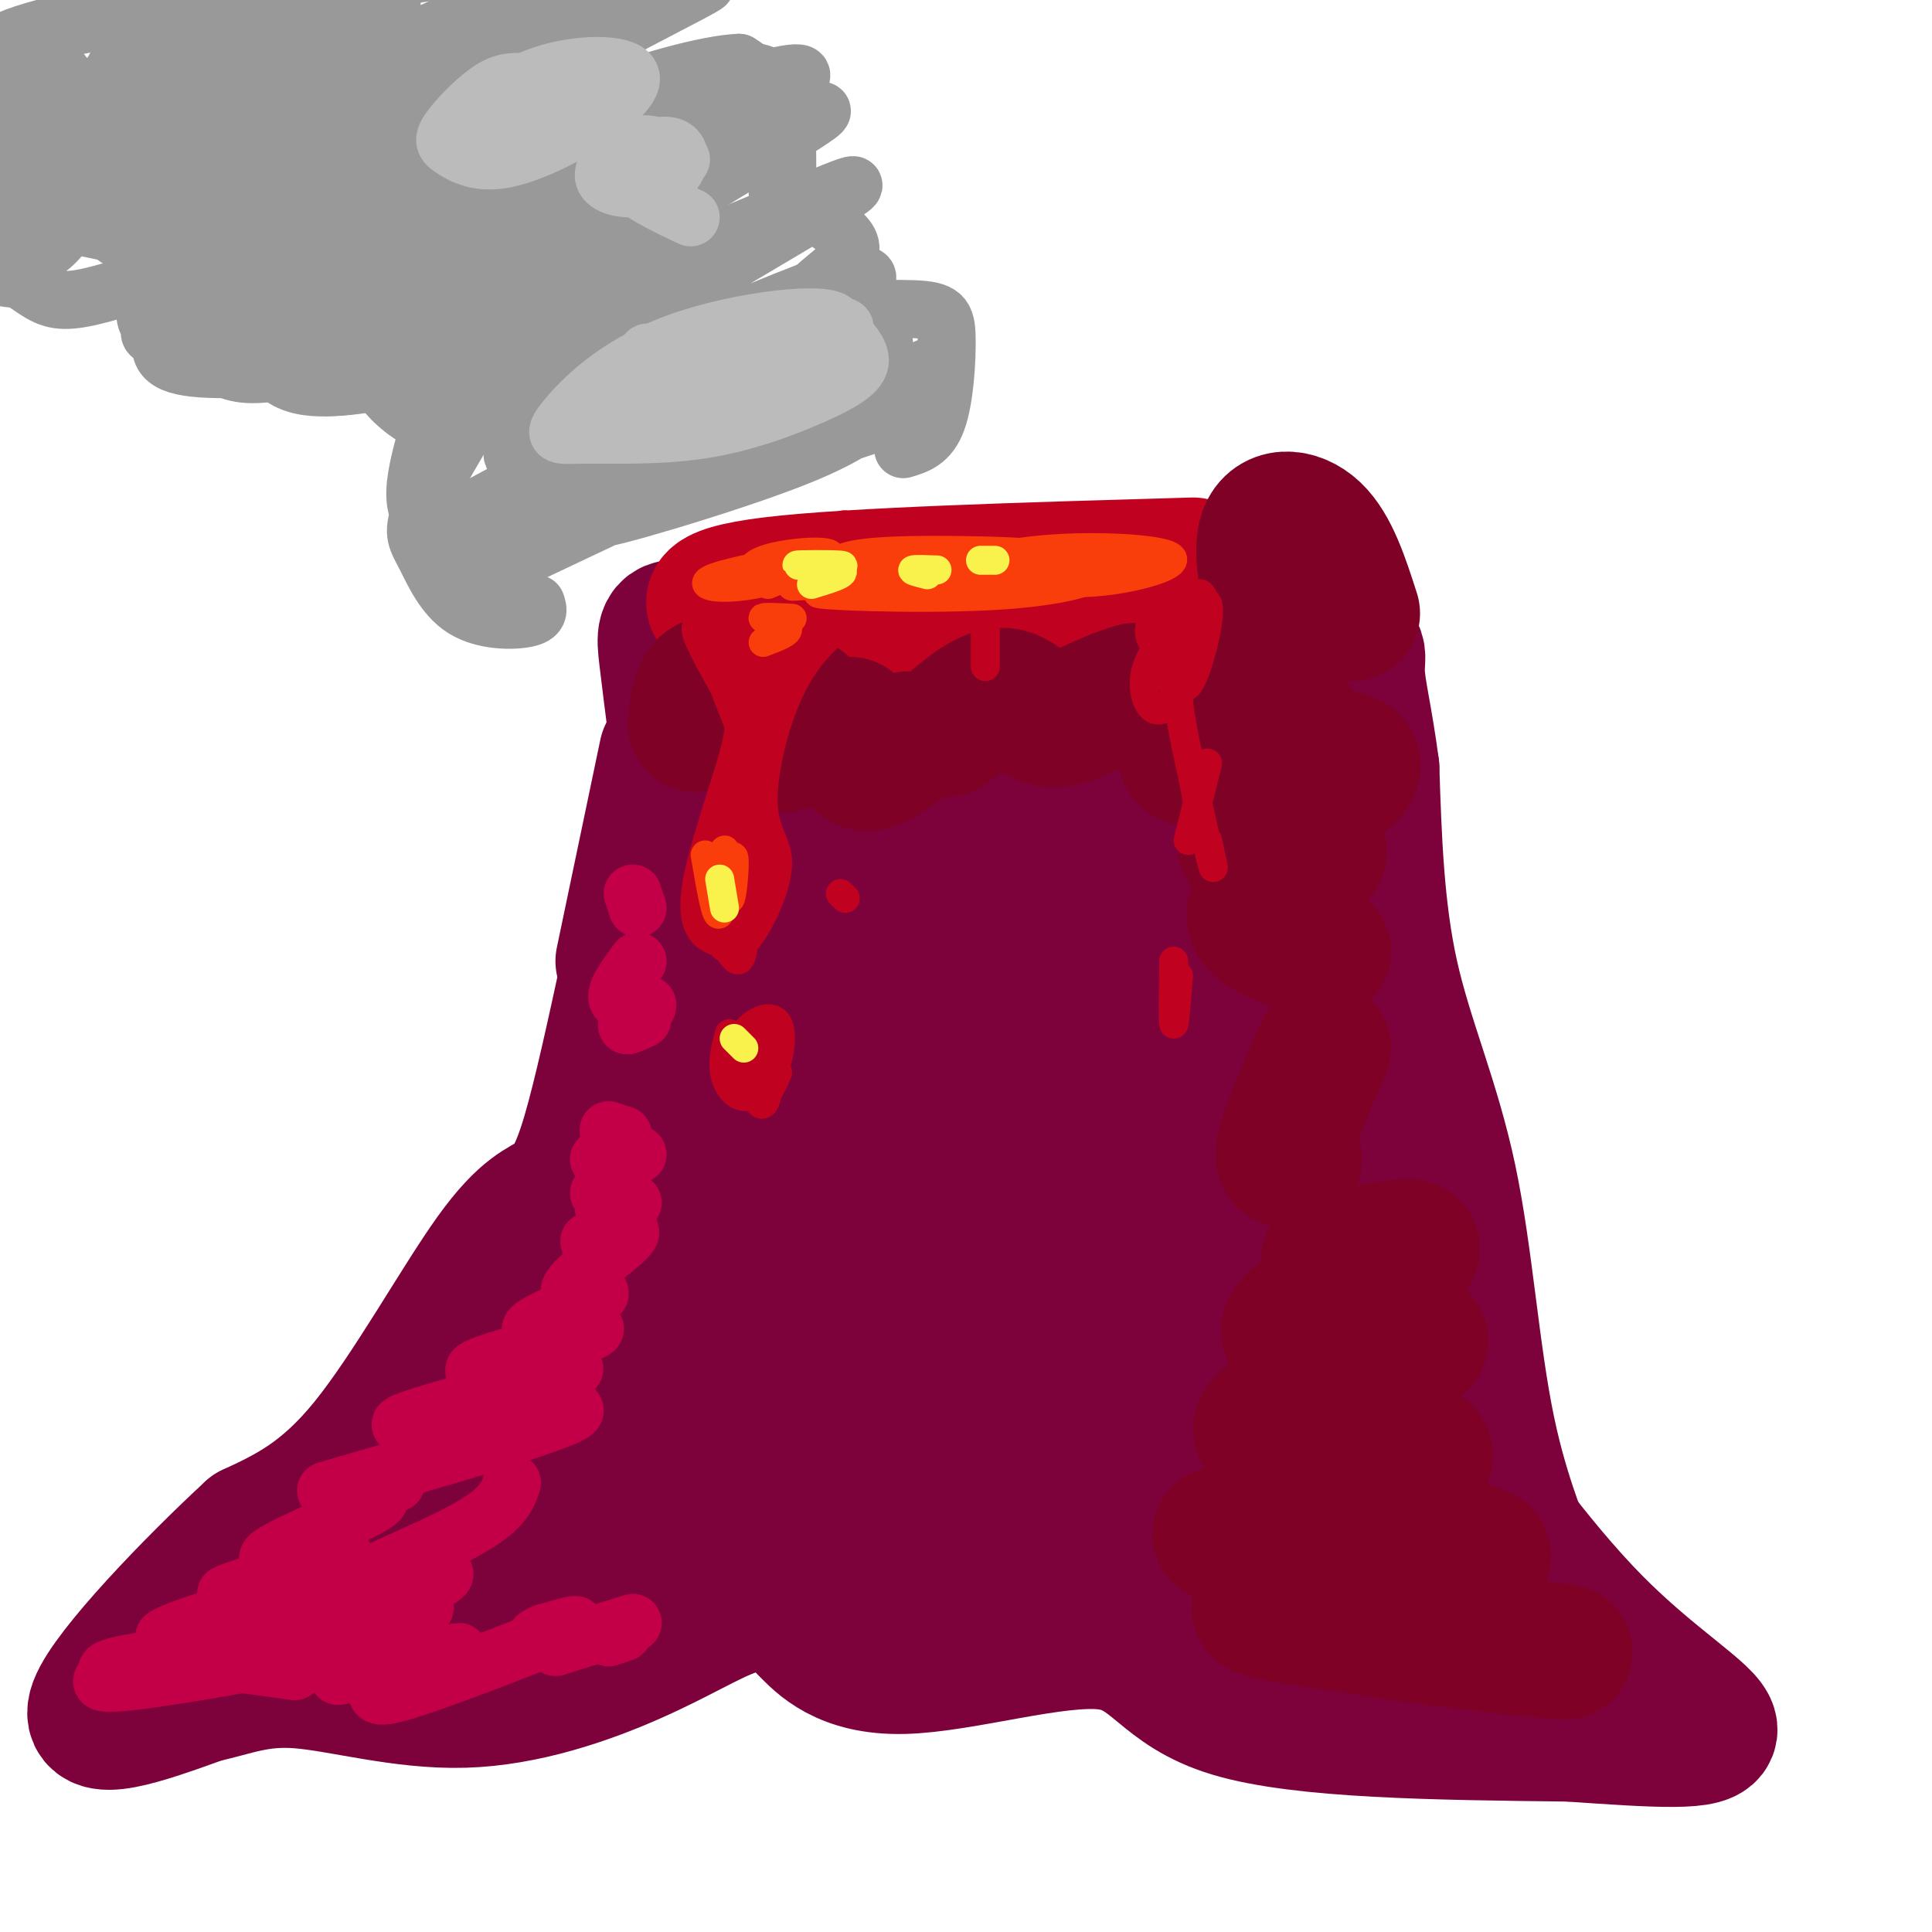 <svg viewBox='0 0 400 400' version='1.1' xmlns='http://www.w3.org/2000/svg' xmlns:xlink='http://www.w3.org/1999/xlink'><g fill='none' stroke='rgb(125,1,59)' stroke-width='28' stroke-linecap='round' stroke-linejoin='round'><path d='M322,336c-5.345,-12.018 -10.690,-24.036 -14,-40c-3.310,-15.964 -4.583,-35.875 -8,-52c-3.417,-16.125 -8.976,-28.464 -12,-42c-3.024,-13.536 -3.512,-28.268 -4,-43'/><path d='M284,159c-1.411,-10.782 -2.939,-16.237 -3,-20c-0.061,-3.763 1.344,-5.833 -5,-3c-6.344,2.833 -20.439,10.571 -32,14c-11.561,3.429 -20.589,2.551 -26,1c-5.411,-1.551 -7.206,-3.776 -9,-6'/><path d='M209,145c-5.711,-3.733 -15.489,-10.067 -23,-11c-7.511,-0.933 -12.756,3.533 -18,8'/><path d='M160,138c-7.644,-3.689 -15.289,-7.378 -19,-8c-3.711,-0.622 -3.489,1.822 -3,6c0.489,4.178 1.244,10.089 2,16'/><path d='M138,156c0.000,0.000 -9.000,43.000 -9,43'/><path d='M130,201c-2.813,12.979 -5.627,25.959 -8,34c-2.373,8.041 -4.306,11.145 -7,13c-2.694,1.855 -6.148,2.461 -13,12c-6.852,9.539 -17.100,28.011 -26,39c-8.900,10.989 -16.450,14.494 -24,18'/><path d='M52,317c-11.822,10.889 -29.378,29.111 -32,36c-2.622,6.889 9.689,2.444 22,-2'/><path d='M42,351c6.359,-1.335 11.258,-3.674 20,-3c8.742,0.674 21.329,4.360 34,4c12.671,-0.360 25.427,-4.767 35,-9c9.573,-4.233 15.962,-8.294 21,-10c5.038,-1.706 8.725,-1.059 11,0c2.275,1.059 3.137,2.529 4,4'/><path d='M167,337c2.794,2.941 7.780,8.293 20,8c12.220,-0.293 31.675,-6.233 42,-5c10.325,1.233 11.522,9.638 26,14c14.478,4.362 42.239,4.681 70,5'/><path d='M325,359c18.374,1.284 29.307,1.993 29,-1c-0.307,-2.993 -11.856,-9.689 -24,-22c-12.144,-12.311 -24.885,-30.238 -32,-41c-7.115,-10.762 -8.604,-14.361 -14,-31c-5.396,-16.639 -14.698,-46.320 -24,-76'/><path d='M260,188c-4.942,-17.994 -5.297,-24.980 -3,-22c2.297,2.980 7.247,15.926 10,20c2.753,4.074 3.311,-0.724 3,-7c-0.311,-6.276 -1.489,-14.030 -3,-18c-1.511,-3.970 -3.353,-4.157 -5,-6c-1.647,-1.843 -3.097,-5.342 -11,5c-7.903,10.342 -22.258,34.526 -27,41c-4.742,6.474 0.129,-4.763 5,-16'/><path d='M229,185c0.555,-5.240 -0.556,-10.340 -3,-14c-2.444,-3.660 -6.219,-5.881 -12,1c-5.781,6.881 -13.566,22.865 -14,23c-0.434,0.135 6.483,-15.577 8,-23c1.517,-7.423 -2.367,-6.556 -4,-7c-1.633,-0.444 -1.014,-2.198 -5,-1c-3.986,1.198 -12.575,5.349 -19,11c-6.425,5.651 -10.686,12.801 -10,12c0.686,-0.801 6.318,-9.555 8,-15c1.682,-5.445 -0.586,-7.581 -3,-9c-2.414,-1.419 -4.976,-2.120 -8,0c-3.024,2.120 -6.512,7.060 -10,12'/><path d='M157,175c-2.225,2.805 -2.787,3.818 -1,4c1.787,0.182 5.921,-0.466 9,-4c3.079,-3.534 5.101,-9.955 6,-14c0.899,-4.045 0.674,-5.713 -3,-6c-3.674,-0.287 -10.797,0.807 -12,2c-1.203,1.193 3.513,2.484 10,1c6.487,-1.484 14.743,-5.742 23,-10'/><path d='M273,160c1.482,-7.768 2.964,-15.536 4,-20c1.036,-4.464 1.625,-5.625 -2,-10c-3.625,-4.375 -11.464,-11.964 -15,-13c-3.536,-1.036 -2.768,4.482 -2,10'/><path d='M258,127c0.668,5.419 3.339,13.965 -2,21c-5.339,7.035 -18.688,12.559 -16,9c2.688,-3.559 21.411,-16.201 29,-22c7.589,-5.799 4.043,-4.753 0,-6c-4.043,-1.247 -8.584,-4.785 -8,-5c0.584,-0.215 6.292,2.892 12,6'/><path d='M273,130c2.917,2.286 4.208,5.000 5,8c0.792,3.000 1.083,6.286 0,10c-1.083,3.714 -3.542,7.857 -6,12'/><path d='M174,177c-6.108,27.591 -12.216,55.182 -13,62c-0.784,6.818 3.757,-7.137 6,-13c2.243,-5.863 2.189,-3.633 4,-15c1.811,-11.367 5.488,-36.329 -2,-20c-7.488,16.329 -26.139,73.951 -30,89c-3.861,15.049 7.070,-12.476 18,-40'/><path d='M157,240c4.362,-12.005 6.268,-22.016 5,-20c-1.268,2.016 -5.711,16.059 -13,32c-7.289,15.941 -17.423,33.780 -25,45c-7.577,11.220 -12.598,15.822 -6,7c6.598,-8.822 24.815,-31.067 17,-25c-7.815,6.067 -41.661,40.448 -54,53c-12.339,12.552 -3.169,3.276 6,-6'/><path d='M87,326c12.623,-9.760 41.181,-31.159 27,-27c-14.181,4.159 -71.100,33.878 -66,38c5.100,4.122 72.219,-17.352 85,-21c12.781,-3.648 -28.777,10.529 -42,16c-13.223,5.471 1.888,2.235 17,-1'/><path d='M108,331c8.491,-1.096 21.218,-3.336 34,-8c12.782,-4.664 25.620,-11.751 34,-16c8.380,-4.249 12.303,-5.661 -8,0c-20.303,5.661 -64.832,18.395 -57,19c7.832,0.605 68.024,-10.919 91,-15c22.976,-4.081 8.735,-0.720 4,1c-4.735,1.720 0.036,1.798 -2,3c-2.036,1.202 -10.880,3.529 -16,6c-5.120,2.471 -6.517,5.085 -6,7c0.517,1.915 2.947,3.131 14,4c11.053,0.869 30.729,1.391 37,1c6.271,-0.391 -0.865,-1.696 -8,-3'/><path d='M225,330c-5.224,-2.151 -14.284,-6.030 -31,-7c-16.716,-0.970 -41.089,0.969 -23,2c18.089,1.031 78.642,1.155 97,1c18.358,-0.155 -5.477,-0.587 -16,0c-10.523,0.587 -7.734,2.193 -6,4c1.734,1.807 2.413,3.814 15,6c12.587,2.186 37.081,4.550 39,3c1.919,-1.550 -18.737,-7.014 -29,-9c-10.263,-1.986 -10.131,-0.493 -10,1'/><path d='M261,331c1.612,1.477 10.642,4.671 20,6c9.358,1.329 19.043,0.793 25,0c5.957,-0.793 8.187,-1.842 7,-6c-1.187,-4.158 -5.791,-11.425 -13,-18c-7.209,-6.575 -17.024,-12.459 -27,-17c-9.976,-4.541 -20.112,-7.741 -25,-8c-4.888,-0.259 -4.527,2.421 -5,4c-0.473,1.579 -1.778,2.055 1,5c2.778,2.945 9.641,8.359 20,11c10.359,2.641 24.214,2.509 31,2c6.786,-0.509 6.504,-1.394 7,-5c0.496,-3.606 1.770,-9.933 -1,-15c-2.770,-5.067 -9.585,-8.875 -15,-11c-5.415,-2.125 -9.431,-2.568 -16,-2c-6.569,0.568 -15.691,2.147 -23,5c-7.309,2.853 -12.804,6.981 -16,10c-3.196,3.019 -4.091,4.928 -4,7c0.091,2.072 1.169,4.306 7,4c5.831,-0.306 16.416,-3.153 27,-6'/><path d='M261,297c9.540,-3.907 19.891,-10.675 25,-15c5.109,-4.325 4.975,-6.206 6,-8c1.025,-1.794 3.207,-3.499 -3,-4c-6.207,-0.501 -20.803,0.203 -45,10c-24.197,9.797 -57.993,28.686 -54,29c3.993,0.314 45.777,-17.946 65,-27c19.223,-9.054 15.885,-8.902 17,-11c1.115,-2.098 6.683,-6.445 9,-9c2.317,-2.555 1.382,-3.318 0,-6c-1.382,-2.682 -3.213,-7.282 -30,4c-26.787,11.282 -78.531,38.447 -76,37c2.531,-1.447 59.335,-31.505 84,-47c24.665,-15.495 17.190,-16.427 12,-17c-5.190,-0.573 -8.095,-0.786 -11,-1'/><path d='M260,232c-4.462,0.257 -10.116,1.398 -36,17c-25.884,15.602 -71.997,45.663 -69,45c2.997,-0.663 55.105,-32.052 81,-51c25.895,-18.948 25.577,-25.457 27,-31c1.423,-5.543 4.586,-10.122 5,-13c0.414,-2.878 -1.919,-4.055 -4,-6c-2.081,-1.945 -3.908,-4.658 -34,18c-30.092,22.658 -88.450,70.688 -94,78c-5.550,7.312 41.707,-26.092 64,-43c22.293,-16.908 19.623,-17.318 22,-22c2.377,-4.682 9.802,-13.636 12,-18c2.198,-4.364 -0.831,-4.136 -3,-4c-2.169,0.136 -3.477,0.182 -13,7c-9.523,6.818 -27.262,20.409 -45,34'/><path d='M173,243c-19.592,15.585 -46.073,37.546 -49,43c-2.927,5.454 17.701,-5.599 33,-16c15.299,-10.401 25.270,-20.148 32,-27c6.730,-6.852 10.219,-10.807 13,-18c2.781,-7.193 4.855,-17.623 4,-22c-0.855,-4.377 -4.640,-2.702 -9,0c-4.360,2.702 -9.296,6.432 -15,11c-5.704,4.568 -12.176,9.974 -27,27c-14.824,17.026 -38.000,45.673 -40,52c-2.000,6.327 17.177,-9.667 27,-18c9.823,-8.333 10.293,-9.007 13,-14c2.707,-4.993 7.652,-14.306 12,-21c4.348,-6.694 8.099,-10.770 -2,-2c-10.099,8.770 -34.050,30.385 -58,52'/><path d='M107,290c-13.271,11.979 -17.447,15.926 -13,13c4.447,-2.926 17.518,-12.725 25,-20c7.482,-7.275 9.377,-12.026 15,-22c5.623,-9.974 14.976,-25.172 21,-39c6.024,-13.828 8.718,-26.285 6,-27c-2.718,-0.715 -10.849,10.311 -15,16c-4.151,5.689 -4.323,6.040 -8,15c-3.677,8.960 -10.858,26.531 -9,30c1.858,3.469 12.754,-7.162 21,-16c8.246,-8.838 13.842,-15.882 17,-22c3.158,-6.118 3.877,-11.310 4,-17c0.123,-5.690 -0.352,-11.878 -2,-14c-1.648,-2.122 -4.471,-0.178 -6,4c-1.529,4.178 -1.765,10.589 -2,17'/><path d='M161,208c-0.129,3.760 0.549,4.662 3,7c2.451,2.338 6.677,6.114 15,5c8.323,-1.114 20.744,-7.119 26,-10c5.256,-2.881 3.346,-2.638 3,-5c-0.346,-2.362 0.871,-7.329 -2,-12c-2.871,-4.671 -9.832,-9.048 -13,-9c-3.168,0.048 -2.545,4.519 -3,7c-0.455,2.481 -1.990,2.973 5,8c6.990,5.027 22.503,14.589 32,19c9.497,4.411 12.978,3.670 18,5c5.022,1.330 11.586,4.732 6,-2c-5.586,-6.732 -23.322,-23.598 -29,-28c-5.678,-4.402 0.702,3.661 5,8c4.298,4.339 6.514,4.954 13,7c6.486,2.046 17.243,5.523 28,9'/><path d='M268,217c5.616,0.700 5.657,-2.050 -13,-4c-18.657,-1.950 -56.011,-3.100 -72,-3c-15.989,0.100 -10.612,1.450 -10,4c0.612,2.550 -3.542,6.300 -2,7c1.542,0.700 8.781,-1.651 14,-5c5.219,-3.349 8.420,-7.696 9,-11c0.580,-3.304 -1.459,-5.567 -5,-7c-3.541,-1.433 -8.582,-2.038 -12,-3c-3.418,-0.962 -5.211,-2.282 -7,4c-1.789,6.282 -3.573,20.167 -3,24c0.573,3.833 3.504,-2.385 4,-10c0.496,-7.615 -1.443,-16.627 -3,-21c-1.557,-4.373 -2.730,-4.107 -3,1c-0.270,5.107 0.365,15.053 1,25'/><path d='M166,218c0.209,5.198 0.233,5.693 1,3c0.767,-2.693 2.277,-8.572 2,-13c-0.277,-4.428 -2.340,-7.404 -4,-9c-1.660,-1.596 -2.916,-1.813 -3,3c-0.084,4.813 1.006,14.654 3,20c1.994,5.346 4.893,6.197 9,9c4.107,2.803 9.424,7.558 9,1c-0.424,-6.558 -6.588,-24.428 -12,-35c-5.412,-10.572 -10.073,-13.846 -12,-11c-1.927,2.846 -1.122,11.813 0,14c1.122,2.187 2.561,-2.407 4,-7'/><path d='M163,193c0.855,-2.547 0.992,-5.415 0,-8c-0.992,-2.585 -3.113,-4.888 -5,-5c-1.887,-0.112 -3.539,1.968 -4,4c-0.461,2.032 0.270,4.016 1,6'/></g>
<g fill='none' stroke='rgb(193,1,32)' stroke-width='28' stroke-linecap='round' stroke-linejoin='round'><path d='M247,117c-35.378,1.022 -70.756,2.044 -87,4c-16.244,1.956 -13.356,4.844 -8,6c5.356,1.156 13.178,0.578 21,0'/><path d='M173,127c14.796,1.222 41.285,4.276 58,4c16.715,-0.276 23.654,-3.882 25,-7c1.346,-3.118 -2.901,-5.748 -7,-6c-4.099,-0.252 -8.049,1.874 -12,4'/></g>
<g fill='none' stroke='rgb(127,1,37)' stroke-width='28' stroke-linecap='round' stroke-linejoin='round'><path d='M280,127c-2.177,-6.778 -4.354,-13.557 -8,-17c-3.646,-3.443 -8.761,-3.552 -10,1c-1.239,4.552 1.397,13.764 2,20c0.603,6.236 -0.828,9.496 -6,11c-5.172,1.504 -14.086,1.252 -23,1'/><path d='M235,143c-6.952,1.893 -12.833,6.125 -17,6c-4.167,-0.125 -6.619,-4.607 -10,-5c-3.381,-0.393 -7.690,3.304 -12,7'/><path d='M188,153c-3.500,2.750 -7.000,5.500 -9,5c-2.000,-0.500 -2.500,-4.250 -3,-8'/><path d='M166,146c-1.012,4.619 -2.024,9.238 -5,8c-2.976,-1.238 -7.917,-8.333 -11,-11c-3.083,-2.667 -4.310,-0.905 -5,1c-0.690,1.905 -0.845,3.952 -1,6'/><path d='M268,150c-13.436,3.336 -26.872,6.673 -21,7c5.872,0.327 31.051,-2.354 33,1c1.949,3.354 -19.333,12.744 -22,16c-2.667,3.256 13.282,0.376 15,2c1.718,1.624 -10.795,7.750 -13,12c-2.205,4.250 5.897,6.625 14,9'/><path d='M274,217c-3.500,8.083 -7.000,16.167 -8,20c-1.000,3.833 0.500,3.417 2,3'/><path d='M300,332c-24.116,-0.263 -48.233,-0.526 -36,2c12.233,2.526 60.815,7.842 60,8c-0.815,0.158 -51.027,-4.842 -57,-9c-5.973,-4.158 32.293,-7.474 39,-10c6.707,-2.526 -18.147,-4.263 -43,-6'/><path d='M263,317c-10.479,-0.245 -15.178,2.144 -4,-1c11.178,-3.144 38.233,-11.820 36,-15c-2.233,-3.180 -33.753,-0.863 -34,-5c-0.247,-4.137 30.779,-14.727 33,-18c2.221,-3.273 -24.364,0.773 -27,-2c-2.636,-2.773 18.675,-12.364 24,-16c5.325,-3.636 -5.338,-1.318 -16,1'/></g>
<g fill='none' stroke='rgb(193,1,32)' stroke-width='6' stroke-linecap='round' stroke-linejoin='round'><path d='M150,127c-1.959,0.686 -3.918,1.372 -5,2c-1.082,0.628 -1.288,1.199 0,4c1.288,2.801 4.069,7.831 6,11c1.931,3.169 3.012,4.478 1,12c-2.012,7.522 -7.119,21.256 -8,29c-0.881,7.744 2.462,9.498 5,10c2.538,0.502 4.269,-0.249 6,-1'/><path d='M155,194c2.528,-3.132 5.849,-10.461 6,-15c0.151,-4.539 -2.867,-6.289 -3,-13c-0.133,-6.711 2.618,-18.384 7,-26c4.382,-7.616 10.395,-11.176 10,-11c-0.395,0.176 -7.197,4.088 -14,8'/><path d='M161,137c-1.360,0.249 2.239,-3.129 3,-6c0.761,-2.871 -1.315,-5.234 -4,-5c-2.685,0.234 -5.979,3.065 -5,9c0.979,5.935 6.232,14.972 6,12c-0.232,-2.972 -5.947,-17.954 -7,-18c-1.053,-0.046 2.556,14.844 4,20c1.444,5.156 0.722,0.578 0,-4'/><path d='M158,145c-0.853,-3.048 -2.985,-8.667 -6,-13c-3.015,-4.333 -6.911,-7.380 -6,-2c0.911,5.380 6.631,19.188 9,25c2.369,5.813 1.388,3.630 0,-4c-1.388,-7.630 -3.181,-20.708 -3,-17c0.181,3.708 2.338,24.202 2,37c-0.338,12.798 -3.169,17.899 -6,23'/><path d='M148,194c1.002,0.810 6.508,-8.664 8,-16c1.492,-7.336 -1.029,-12.534 -3,-13c-1.971,-0.466 -3.392,3.801 -4,10c-0.608,6.199 -0.401,14.331 0,18c0.401,3.669 0.998,2.875 2,4c1.002,1.125 2.410,4.170 3,-2c0.590,-6.170 0.363,-21.554 -1,-26c-1.363,-4.446 -3.860,2.045 -5,8c-1.140,5.955 -0.922,11.372 0,14c0.922,2.628 2.549,2.465 4,-3c1.451,-5.465 2.725,-16.233 4,-27'/><path d='M156,161c-0.153,-10.432 -2.536,-23.013 2,-33c4.536,-9.987 15.990,-17.381 17,-19c1.010,-1.619 -8.426,2.537 -13,10c-4.574,7.463 -4.287,18.231 -4,29'/><path d='M151,214c-0.712,2.743 -1.425,5.486 -1,8c0.425,2.514 1.987,4.800 4,5c2.013,0.200 4.477,-1.685 6,-5c1.523,-3.315 2.106,-8.061 1,-10c-1.106,-1.939 -3.900,-1.071 -6,1c-2.100,2.071 -3.506,5.346 -3,7c0.506,1.654 2.923,1.686 4,0c1.077,-1.686 0.815,-5.091 0,-6c-0.815,-0.909 -2.181,0.678 -2,4c0.181,3.322 1.909,8.378 3,10c1.091,1.622 1.546,-0.189 2,-2'/><path d='M159,226c0.667,-1.000 1.333,-2.500 2,-4'/><path d='M174,185c0.000,0.000 1.000,1.000 1,1'/><path d='M235,122c2.495,3.051 4.990,6.102 5,9c0.010,2.898 -2.467,5.642 -3,9c-0.533,3.358 0.876,7.331 3,7c2.124,-0.331 4.961,-4.965 4,-8c-0.961,-3.035 -5.720,-4.471 -6,-8c-0.280,-3.529 3.920,-9.151 5,-9c1.080,0.151 -0.960,6.076 -3,12'/><path d='M240,134c-0.636,3.508 -0.726,6.279 1,6c1.726,-0.279 5.268,-3.607 7,-8c1.732,-4.393 1.655,-9.853 0,-9c-1.655,0.853 -4.888,8.017 -6,12c-1.112,3.983 -0.102,4.786 1,6c1.102,1.214 2.295,2.841 4,-1c1.705,-3.841 3.920,-13.149 3,-15c-0.920,-1.851 -4.977,3.757 -6,11c-1.023,7.243 0.989,16.122 3,25'/><path d='M247,161c1.400,8.111 3.400,15.889 4,18c0.600,2.111 -0.200,-1.444 -1,-5'/><path d='M250,158c0.000,0.000 -4.000,16.000 -4,16'/><path d='M244,202c-0.417,5.250 -0.833,10.500 -1,10c-0.167,-0.500 -0.083,-6.750 0,-13'/><path d='M204,126c0.000,0.000 0.000,12.000 0,12'/></g>
<g fill='none' stroke='rgb(249,61,11)' stroke-width='6' stroke-linecap='round' stroke-linejoin='round'><path d='M169,115c-9.723,1.821 -19.446,3.641 -22,5c-2.554,1.359 2.060,2.255 9,1c6.940,-1.255 16.205,-4.662 16,-6c-0.205,-1.338 -9.880,-0.606 -14,1c-4.120,1.606 -2.686,4.086 1,4c3.686,-0.086 9.625,-2.739 10,-3c0.375,-0.261 -4.812,1.869 -10,4'/><path d='M164,128c-3.200,-0.156 -6.400,-0.311 -6,0c0.400,0.311 4.400,1.089 5,2c0.600,0.911 -2.200,1.956 -5,3'/><path d='M146,177c1.174,6.917 2.348,13.834 3,12c0.652,-1.834 0.783,-12.419 1,-13c0.217,-0.581 0.520,8.844 1,10c0.480,1.156 1.137,-5.955 1,-8c-0.137,-2.045 -1.069,0.978 -2,4'/><path d='M190,117c-0.568,1.404 -1.136,2.807 1,3c2.136,0.193 6.974,-0.825 9,-2c2.026,-1.175 1.238,-2.509 -2,-2c-3.238,0.509 -8.925,2.860 -9,4c-0.075,1.140 5.463,1.070 11,1'/><path d='M226,117c-4.875,1.136 -9.749,2.272 -9,3c0.749,0.728 7.122,1.047 14,0c6.878,-1.047 14.260,-3.460 11,-5c-3.260,-1.540 -17.161,-2.206 -28,-1c-10.839,1.206 -18.614,4.285 -19,6c-0.386,1.715 6.618,2.067 17,1c10.382,-1.067 24.144,-3.554 24,-5c-0.144,-1.446 -14.193,-1.851 -25,-1c-10.807,0.851 -18.374,2.957 -20,4c-1.626,1.043 2.687,1.021 7,1'/><path d='M198,120c2.000,-0.167 3.500,-1.083 5,-2'/><path d='M182,118c-6.532,1.173 -13.064,2.346 -11,3c2.064,0.654 12.724,0.789 11,1c-1.724,0.211 -15.832,0.499 -12,1c3.832,0.501 25.604,1.217 40,0c14.396,-1.217 21.414,-4.366 17,-6c-4.414,-1.634 -20.261,-1.753 -31,-1c-10.739,0.753 -16.369,2.376 -22,4'/><path d='M174,120c-7.724,1.108 -16.034,1.877 -4,1c12.034,-0.877 44.412,-3.398 49,-5c4.588,-1.602 -18.613,-2.283 -31,-2c-12.387,0.283 -13.959,1.529 -16,3c-2.041,1.471 -4.549,3.165 2,3c6.549,-0.165 22.157,-2.190 26,-2c3.843,0.190 -4.078,2.595 -12,5'/></g>
<g fill='none' stroke='rgb(249,242,77)' stroke-width='6' stroke-linecap='round' stroke-linejoin='round'><path d='M168,121c3.851,-1.161 7.702,-2.321 6,-3c-1.702,-0.679 -8.958,-0.875 -9,-1c-0.042,-0.125 7.131,-0.179 9,0c1.869,0.179 -1.565,0.589 -5,1'/><path d='M192,119c-1.667,-0.417 -3.333,-0.833 -3,-1c0.333,-0.167 2.667,-0.083 5,0'/><path d='M206,116c0.000,0.000 -3.000,0.000 -3,0'/><path d='M149,182c0.000,0.000 1.000,6.000 1,6'/><path d='M152,215c0.000,0.000 2.000,2.000 2,2'/></g>
<g fill='none' stroke='rgb(195,0,71)' stroke-width='12' stroke-linecap='round' stroke-linejoin='round'><path d='M61,346c-6.533,-0.950 -13.066,-1.899 -19,-2c-5.934,-0.101 -11.269,0.648 -16,2c-4.731,1.352 -8.859,3.307 2,2c10.859,-1.307 36.705,-5.878 37,-7c0.295,-1.122 -24.962,1.204 -36,3c-11.038,1.796 -7.856,3.060 3,2c10.856,-1.060 29.388,-4.446 31,-6c1.612,-1.554 -13.694,-1.277 -29,-1'/><path d='M34,339c3.050,-2.437 25.175,-8.029 33,-11c7.825,-2.971 1.351,-3.321 -6,-2c-7.351,1.321 -15.578,4.313 -14,4c1.578,-0.313 12.961,-3.931 19,-6c6.039,-2.069 6.734,-2.590 2,-2c-4.734,0.590 -14.898,2.292 -12,0c2.898,-2.292 18.857,-8.579 22,-11c3.143,-2.421 -6.531,-0.978 -8,-1c-1.469,-0.022 5.265,-1.511 12,-3'/><path d='M70,347c12.369,-2.509 24.738,-5.018 25,-5c0.262,0.018 -11.582,2.563 -16,4c-4.418,1.437 -1.411,1.767 -1,3c0.411,1.233 -1.774,3.371 6,1c7.774,-2.371 25.507,-9.249 32,-12c6.493,-2.751 1.747,-1.376 -3,0'/><path d='M113,338c-0.833,0.167 -1.417,0.583 -2,1'/><path d='M115,341c0.000,0.000 16.000,-5.000 16,-5'/><path d='M126,339c0.000,0.000 3.000,-1.000 3,-1'/><path d='M81,305c-10.016,2.727 -20.032,5.455 -8,2c12.032,-3.455 46.114,-13.091 46,-15c-0.114,-1.909 -34.422,3.911 -36,3c-1.578,-0.911 29.575,-8.553 35,-11c5.425,-2.447 -14.879,0.301 -19,0c-4.121,-0.301 7.939,-3.650 20,-7'/><path d='M119,277c4.484,-1.658 5.694,-2.304 2,-2c-3.694,0.304 -12.291,1.557 -11,0c1.291,-1.557 12.470,-5.922 14,-7c1.530,-1.078 -6.588,1.133 -6,-1c0.588,-2.133 9.882,-8.609 12,-11c2.118,-2.391 -2.941,-0.695 -8,1'/><path d='M131,249c-2.822,0.622 -5.644,1.244 -6,1c-0.356,-0.244 1.756,-1.356 2,-2c0.244,-0.644 -1.378,-0.822 -3,-1'/><path d='M132,239c0.000,0.000 -8.000,1.000 -8,1'/><path d='M129,235c0.000,0.000 -3.000,-1.000 -3,-1'/><path d='M76,336c7.431,-2.090 14.862,-4.180 11,-3c-3.862,1.180 -19.015,5.631 -17,4c2.015,-1.631 21.200,-9.344 22,-11c0.800,-1.656 -16.785,2.747 -18,2c-1.215,-0.747 13.938,-6.642 22,-11c8.062,-4.358 9.031,-7.179 10,-10'/><path d='M133,211c-1.923,0.893 -3.845,1.786 -3,1c0.845,-0.786 4.458,-3.250 4,-4c-0.458,-0.750 -4.988,0.214 -6,-1c-1.012,-1.214 1.494,-4.607 4,-8'/><path d='M132,188c0.000,0.000 -1.000,-3.000 -1,-3'/></g>
<g fill='none' stroke='rgb(153,153,153)' stroke-width='12' stroke-linecap='round' stroke-linejoin='round'><path d='M187,93c2.702,-0.799 5.404,-1.598 7,-6c1.596,-4.402 2.086,-12.408 2,-17c-0.086,-4.592 -0.750,-5.772 -7,-6c-6.250,-0.228 -18.088,0.496 -21,-1c-2.912,-1.496 3.101,-5.210 6,-8c2.899,-2.790 2.686,-4.654 0,-7c-2.686,-2.346 -7.843,-5.173 -13,-8'/><path d='M163,36c0.000,-7.222 0.000,-14.444 -2,-18c-2.000,-3.556 -6.000,-3.444 -10,-3c-4.000,0.444 -8.000,1.222 -12,2'/><path d='M111,125c0.410,1.201 0.820,2.402 -2,3c-2.820,0.598 -8.869,0.593 -13,-2c-4.131,-2.593 -6.343,-7.775 -8,-11c-1.657,-3.225 -2.759,-4.493 -1,-9c1.759,-4.507 6.380,-12.254 11,-20'/><path d='M92,83c-2.553,-2.094 -5.107,-4.188 -11,-4c-5.893,0.188 -15.127,2.657 -21,0c-5.873,-2.657 -8.387,-10.442 -8,-17c0.387,-6.558 3.676,-11.890 0,-13c-3.676,-1.110 -14.315,2.001 -21,2c-6.685,-0.001 -9.415,-3.116 -11,-8c-1.585,-4.884 -2.024,-11.538 -1,-17c1.024,-5.462 3.512,-9.731 6,-14'/><path d='M25,12c1.000,-2.333 0.500,-1.167 0,0'/><path d='M192,84c-32.198,10.755 -64.396,21.510 -67,23c-2.604,1.490 24.387,-6.285 39,-12c14.613,-5.715 16.846,-9.371 23,-14c6.154,-4.629 16.227,-10.230 -6,0c-22.227,10.230 -76.753,36.293 -83,39c-6.247,2.707 35.787,-17.941 58,-30c22.213,-12.059 24.607,-15.530 27,-19'/><path d='M183,71c-18.281,6.779 -77.482,33.228 -88,37c-10.518,3.772 27.649,-15.133 54,-30c26.351,-14.867 40.887,-25.696 22,-19c-18.887,6.696 -71.196,30.919 -73,29c-1.804,-1.919 46.899,-29.978 67,-42c20.101,-12.022 11.600,-8.006 -5,-1c-16.600,7.006 -41.300,17.003 -66,27'/><path d='M94,72c3.435,-4.542 45.022,-29.396 64,-41c18.978,-11.604 15.346,-9.958 -8,0c-23.346,9.958 -66.408,28.229 -72,30c-5.592,1.771 26.285,-12.958 53,-26c26.715,-13.042 48.270,-24.396 25,-18c-23.270,6.396 -91.363,30.542 -104,32c-12.637,1.458 30.181,-19.771 73,-41'/><path d='M125,8c19.291,-10.321 31.020,-15.624 10,-7c-21.020,8.624 -74.789,31.176 -89,37c-14.211,5.824 11.135,-5.078 35,-18c23.865,-12.922 46.248,-27.863 36,-25c-10.248,2.863 -53.128,23.530 -75,34c-21.872,10.470 -22.735,10.742 -8,2c14.735,-8.742 45.067,-26.498 47,-30c1.933,-3.502 -24.534,7.249 -51,18'/><path d='M30,19c-5.000,-0.044 8.000,-9.156 12,-10c4.000,-0.844 -1.000,6.578 -6,14'/><path d='M99,115c-6.289,-2.511 -12.578,-5.022 -13,-12c-0.422,-6.978 5.022,-18.422 4,-24c-1.022,-5.578 -8.511,-5.289 -16,-5'/><path d='M72,75c-13.176,1.017 -26.353,2.035 -33,1c-6.647,-1.035 -6.766,-4.122 -4,-10c2.766,-5.878 8.415,-14.548 9,-19c0.585,-4.452 -3.896,-4.685 -8,-5c-4.104,-0.315 -7.832,-0.713 -11,0c-3.168,0.713 -5.776,2.538 -5,4c0.776,1.462 4.936,2.561 2,2c-2.936,-0.561 -12.968,-2.780 -23,-5'/><path d='M43,42c-4.053,5.559 -8.107,11.118 -11,14c-2.893,2.882 -4.626,3.089 -8,4c-3.374,0.911 -8.388,2.528 -12,2c-3.612,-0.528 -5.822,-3.199 -8,-4c-2.178,-0.801 -4.322,0.270 -2,-2c2.322,-2.270 9.112,-7.880 13,-12c3.888,-4.120 4.876,-6.749 5,-11c0.124,-4.251 -0.616,-10.124 -2,-13c-1.384,-2.876 -3.413,-2.756 -6,0c-2.587,2.756 -5.732,8.148 -7,13c-1.268,4.852 -0.657,9.165 0,13c0.657,3.835 1.362,7.193 4,6c2.638,-1.193 7.210,-6.937 9,-13c1.790,-6.063 0.797,-12.447 -1,-17c-1.797,-4.553 -4.399,-7.277 -7,-10'/><path d='M10,12c-2.238,-1.326 -4.335,0.360 -6,3c-1.665,2.640 -2.900,6.235 -3,11c-0.100,4.765 0.935,10.701 5,11c4.065,0.299 11.159,-5.037 5,-11c-6.159,-5.963 -25.573,-12.551 -6,-19c19.573,-6.449 78.133,-12.760 84,-13c5.867,-0.240 -40.959,5.589 -66,10c-25.041,4.411 -28.297,7.403 -27,10c1.297,2.597 7.149,4.798 13,7'/><path d='M9,21c7.550,2.506 19.925,5.271 38,6c18.075,0.729 41.849,-0.578 41,1c-0.849,1.578 -26.320,6.041 -39,9c-12.680,2.959 -12.569,4.415 -14,7c-1.431,2.585 -4.402,6.300 -4,9c0.402,2.700 4.179,4.386 8,5c3.821,0.614 7.685,0.156 12,0c4.315,-0.156 9.079,-0.010 17,-3c7.921,-2.990 18.997,-9.118 22,-13c3.003,-3.882 -2.066,-5.520 -11,-4c-8.934,1.520 -21.731,6.198 -31,11c-9.269,4.802 -15.010,9.726 -17,13c-1.990,3.274 -0.231,4.896 0,6c0.231,1.104 -1.068,1.691 4,2c5.068,0.309 16.503,0.341 25,-1c8.497,-1.341 14.057,-4.053 20,-7c5.943,-2.947 12.269,-6.128 15,-9c2.731,-2.872 1.865,-5.436 1,-8'/><path d='M96,45c-4.526,-1.147 -16.340,-0.013 -28,5c-11.660,5.013 -23.165,13.907 -28,18c-4.835,4.093 -3.001,3.386 -1,4c2.001,0.614 4.168,2.548 7,4c2.832,1.452 6.330,2.423 16,0c9.670,-2.423 25.511,-8.241 33,-11c7.489,-2.759 6.627,-2.461 7,-4c0.373,-1.539 1.982,-4.915 2,-7c0.018,-2.085 -1.555,-2.880 -5,-3c-3.445,-0.120 -8.763,0.435 -16,3c-7.237,2.565 -16.395,7.141 -21,10c-4.605,2.859 -4.658,4.001 -5,6c-0.342,1.999 -0.972,4.856 1,7c1.972,2.144 6.546,3.577 13,3c6.454,-0.577 14.789,-3.162 21,-6c6.211,-2.838 10.297,-5.927 13,-9c2.703,-3.073 4.021,-6.128 4,-8c-0.021,-1.872 -1.381,-2.560 -3,-4c-1.619,-1.440 -3.496,-3.634 -8,-3c-4.504,0.634 -11.636,4.094 -16,8c-4.364,3.906 -5.961,8.259 -6,12c-0.039,3.741 1.481,6.871 3,10'/><path d='M79,80c1.966,3.057 5.382,5.700 8,7c2.618,1.300 4.438,1.259 8,1c3.562,-0.259 8.864,-0.735 13,-3c4.136,-2.265 7.104,-6.319 9,-9c1.896,-2.681 2.719,-3.990 3,-7c0.281,-3.010 0.020,-7.721 -2,-12c-2.020,-4.279 -5.799,-8.124 -9,-10c-3.201,-1.876 -5.825,-1.781 -8,-1c-2.175,0.781 -3.900,2.250 -5,5c-1.100,2.750 -1.574,6.782 -1,12c0.574,5.218 2.195,11.622 4,15c1.805,3.378 3.794,3.729 6,5c2.206,1.271 4.630,3.462 11,1c6.370,-2.462 16.687,-9.578 22,-14c5.313,-4.422 5.623,-6.152 6,-10c0.377,-3.848 0.822,-9.816 -2,-14c-2.822,-4.184 -8.909,-6.586 -17,-7c-8.091,-0.414 -18.185,1.160 -20,3c-1.815,1.840 4.647,3.947 13,3c8.353,-0.947 18.595,-4.947 26,-10c7.405,-5.053 11.973,-11.158 13,-15c1.027,-3.842 -1.486,-5.421 -4,-7'/><path d='M153,13c-6.504,0.206 -20.763,4.221 -30,8c-9.237,3.779 -13.450,7.323 -16,10c-2.550,2.677 -3.437,4.487 -2,6c1.437,1.513 5.198,2.728 10,2c4.802,-0.728 10.646,-3.401 16,-8c5.354,-4.599 10.219,-11.125 8,-13c-2.219,-1.875 -11.523,0.899 -19,4c-7.477,3.101 -13.126,6.527 -16,11c-2.874,4.473 -2.971,9.993 -2,13c0.971,3.007 3.012,3.502 8,2c4.988,-1.502 12.925,-5.001 18,-9c5.075,-3.999 7.289,-8.498 8,-11c0.711,-2.502 -0.080,-3.007 -1,-4c-0.920,-0.993 -1.968,-2.472 -7,-1c-5.032,1.472 -14.047,5.896 -19,12c-4.953,6.104 -5.844,13.887 -6,20c-0.156,6.113 0.422,10.557 1,15'/><path d='M104,70c1.333,4.659 4.166,8.807 6,11c1.834,2.193 2.669,2.432 7,1c4.331,-1.432 12.157,-4.536 18,-9c5.843,-4.464 9.701,-10.288 10,-13c0.299,-2.712 -2.962,-2.312 -7,-1c-4.038,1.312 -8.853,3.535 -15,10c-6.147,6.465 -13.627,17.173 -16,22c-2.373,4.827 0.361,3.773 2,4c1.639,0.227 2.183,1.737 8,-2c5.817,-3.737 16.907,-12.719 22,-18c5.093,-5.281 4.188,-6.860 0,-7c-4.188,-0.140 -11.659,1.158 -17,5c-5.341,3.842 -8.553,10.227 -9,16c-0.447,5.773 1.872,10.935 5,13c3.128,2.065 7.064,1.032 11,0'/></g>
<g fill='none' stroke='rgb(187,187,187)' stroke-width='12' stroke-linecap='round' stroke-linejoin='round'><path d='M122,24c-0.315,-1.884 -0.629,-3.769 -3,-5c-2.371,-1.231 -6.798,-1.809 -10,-2c-3.202,-0.191 -5.178,0.005 -8,2c-2.822,1.995 -6.491,5.788 -8,8c-1.509,2.212 -0.857,2.842 1,4c1.857,1.158 4.919,2.843 10,2c5.081,-0.843 12.182,-4.214 18,-8c5.818,-3.786 10.352,-7.986 8,-10c-2.352,-2.014 -11.590,-1.843 -19,1c-7.410,2.843 -12.992,8.358 -15,11c-2.008,2.642 -0.441,2.409 1,3c1.441,0.591 2.757,2.004 8,0c5.243,-2.004 14.411,-7.424 17,-10c2.589,-2.576 -1.403,-2.307 -4,-1c-2.597,1.307 -3.798,3.654 -5,6'/><path d='M141,33c-2.889,-1.842 -5.779,-3.684 -9,-3c-3.221,0.684 -6.774,3.896 -7,6c-0.226,2.104 2.875,3.102 6,3c3.125,-0.102 6.274,-1.304 8,-3c1.726,-1.696 2.030,-3.888 1,-5c-1.030,-1.112 -3.393,-1.146 -6,0c-2.607,1.146 -5.459,3.470 -4,6c1.459,2.530 7.230,5.265 13,8'/><path d='M169,67c-6.812,0.672 -13.624,1.344 -20,4c-6.376,2.656 -12.317,7.298 -14,10c-1.683,2.702 0.891,3.466 11,0c10.109,-3.466 27.752,-11.162 27,-14c-0.752,-2.838 -19.900,-0.820 -33,4c-13.100,4.820 -20.153,12.441 -23,16c-2.847,3.559 -1.488,3.056 4,3c5.488,-0.056 15.104,0.335 24,-1c8.896,-1.335 17.072,-4.396 23,-7c5.928,-2.604 9.610,-4.749 10,-7c0.390,-2.251 -2.510,-4.606 -3,-6c-0.490,-1.394 1.432,-1.827 -5,-1c-6.432,0.827 -21.216,2.913 -36,5'/></g>
</svg>